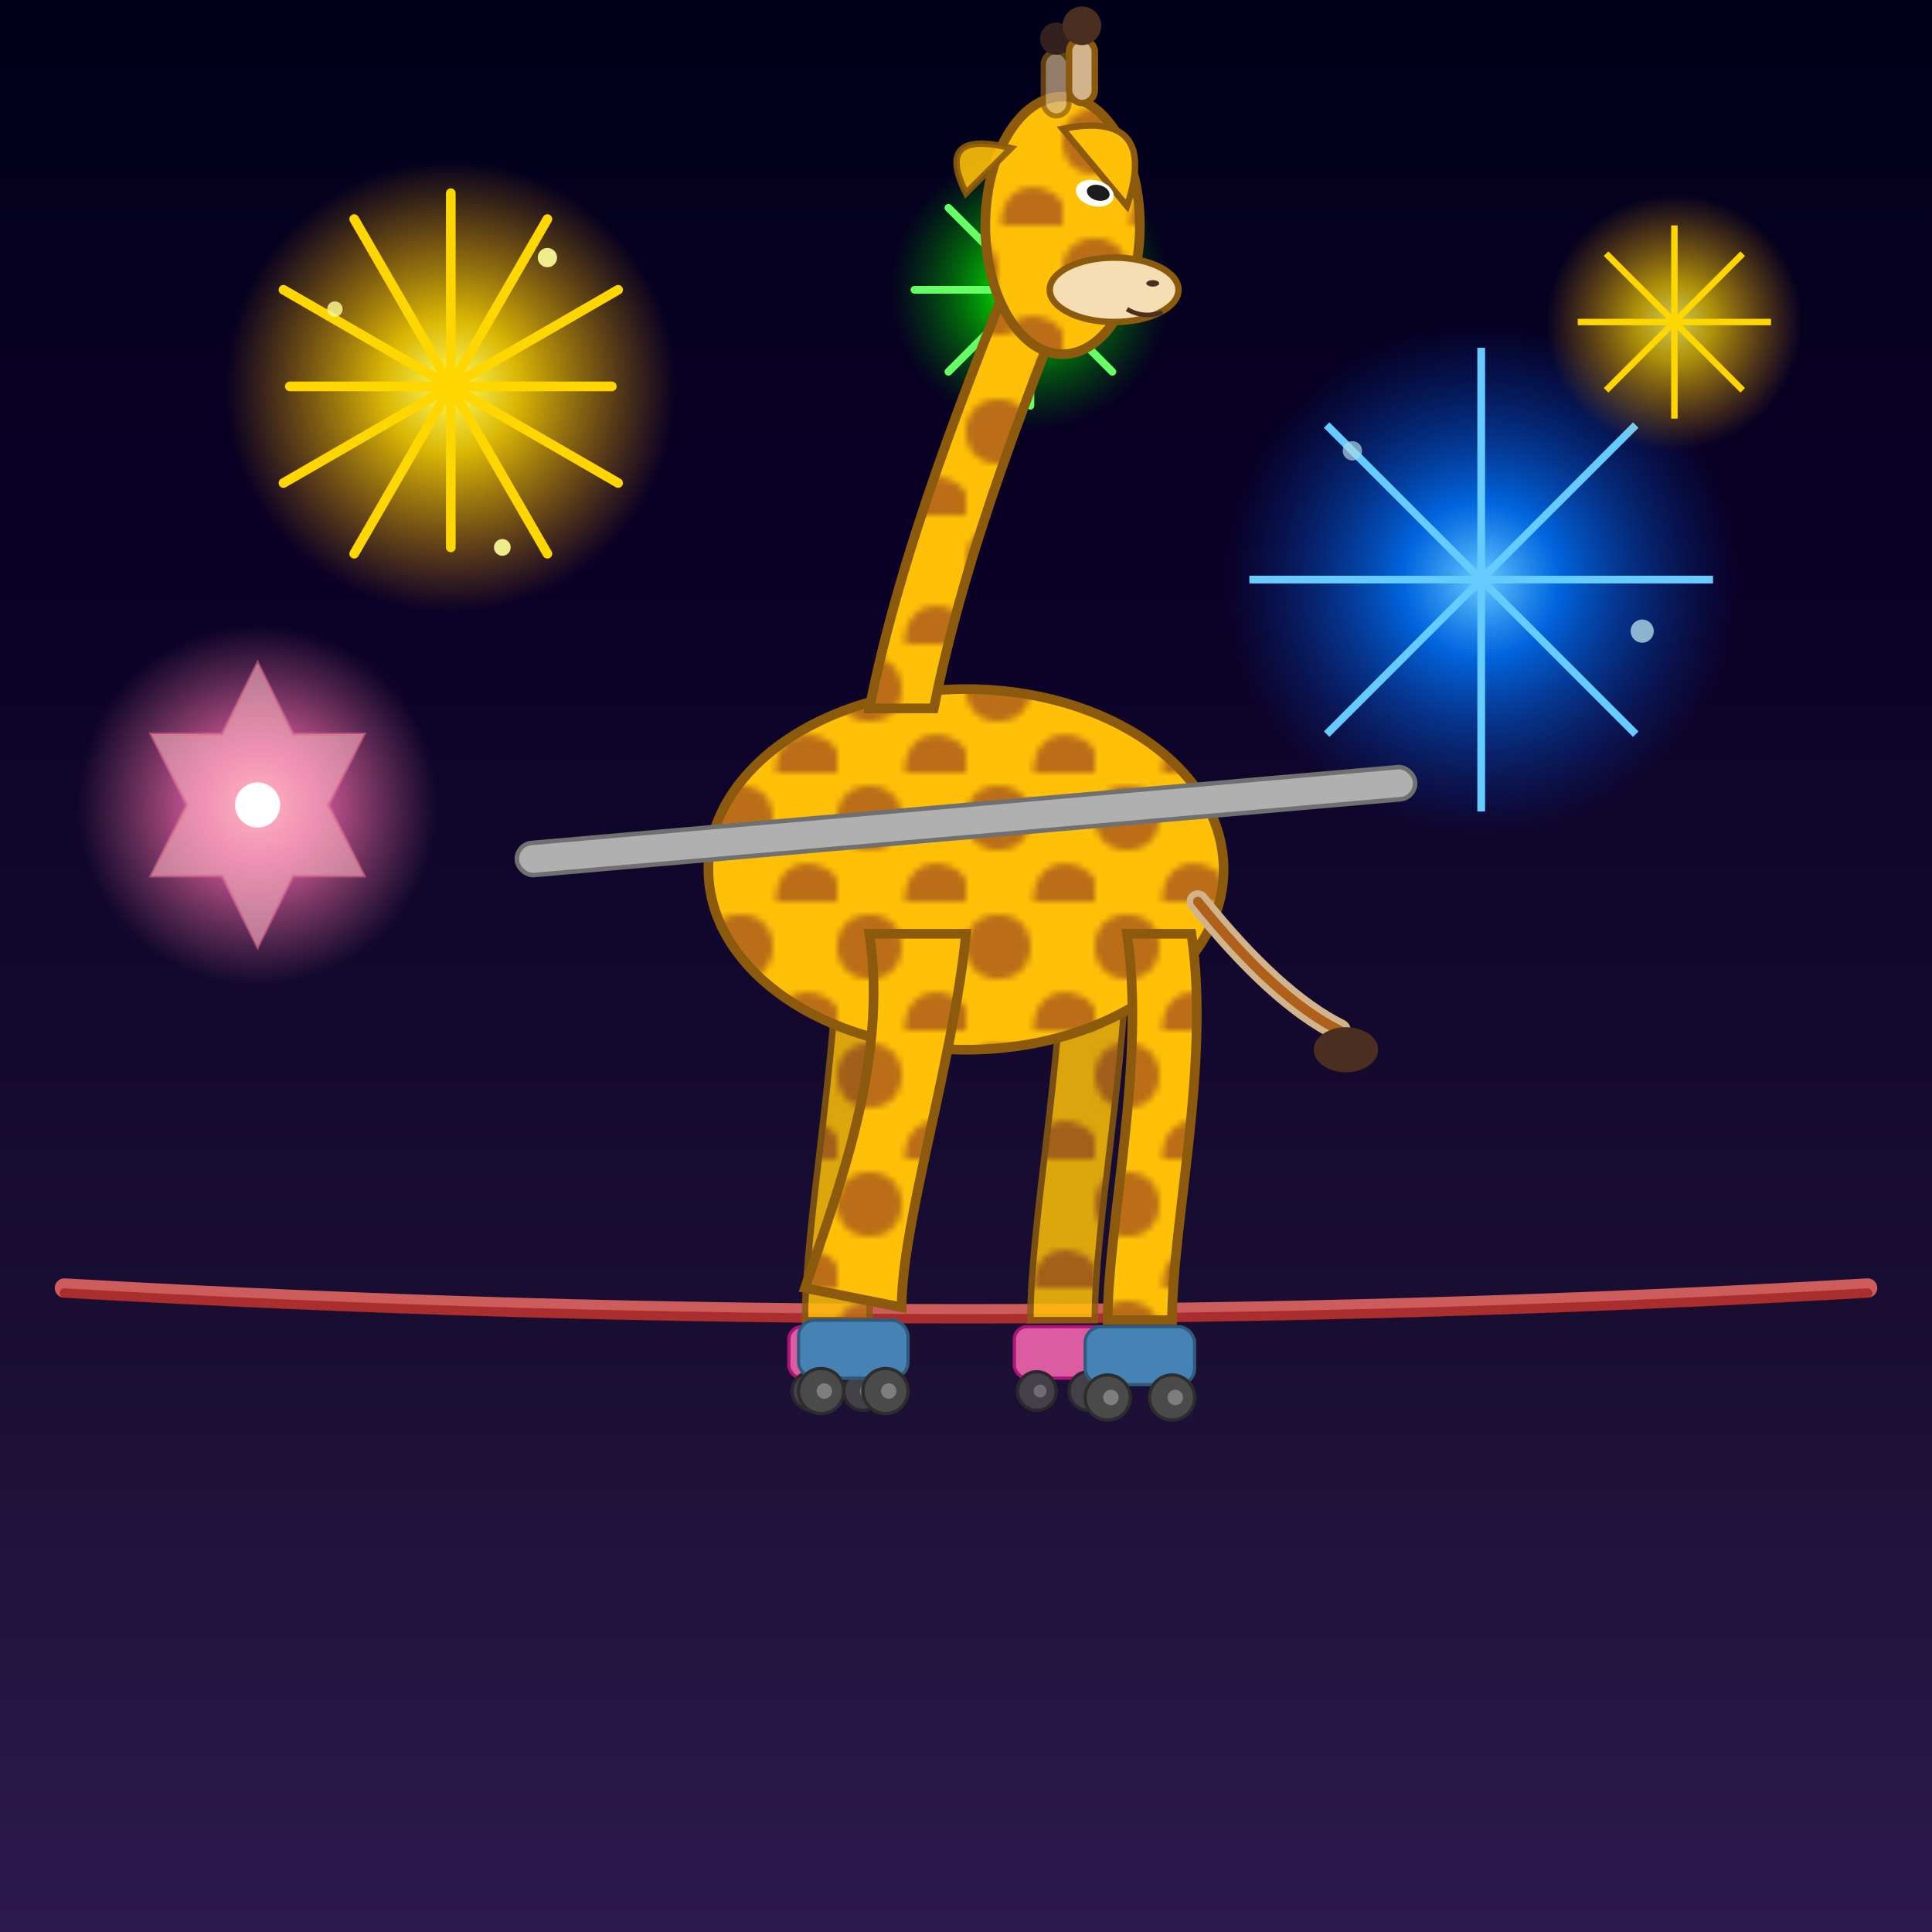 <svg viewBox="0 0 300 300" xmlns="http://www.w3.org/2000/svg">
  <defs>
    <linearGradient id="skyGradient" x1="0%" y1="0%" x2="0%" y2="100%">
        <stop offset="0%" style="stop-color:#00001A;stop-opacity:1" />
        <stop offset="30%" style="stop-color:#0B0026;stop-opacity:1" />
        <stop offset="70%" style="stop-color:#1A0F33;stop-opacity:1" />
        <stop offset="100%" style="stop-color:#2C1A4D;stop-opacity:1" />
    </linearGradient>

    <pattern id="giraffeSpots" x="0" y="0" width="20" height="20" patternUnits="userSpaceOnUse" viewBox="0 0 20 20">
        <rect width="20" height="20" fill="#FFC107" /> <!-- Amber - giraffe base color -->
        <path d="M 5 2 C 8 2 10 4 10 7 S 8 12 5 12 S 0 10 0 7 S 2 2 5 2 Z" fill="#AF601A" opacity="0.85" /> <!-- Brown spot color -->
        <path d="M 15 10 C 18 10 20 12 20 15 S 18 20 15 20 S 10 18 10 15 S 12 10 15 10 Z" fill="#AF601A" opacity="0.85" transform="translate(2 3) rotate(15 10 10)"/>
    </pattern>

    <radialGradient id="fwBurstYellow" cx="50%" cy="50%" r="50%" fx="50%" fy="50%">
        <stop offset="0%" style="stop-color:#FFFF66; stop-opacity:1"/>
        <stop offset="30%" style="stop-color:#FFD700; stop-opacity:0.85"/>
        <stop offset="100%" style="stop-color:#FFA500; stop-opacity:0"/>
    </radialGradient>
    <radialGradient id="fwBurstBlue" cx="50%" cy="50%" r="50%" fx="50%" fy="50%">
        <stop offset="0%" style="stop-color:#66CCFF; stop-opacity:1"/>
        <stop offset="30%" style="stop-color:#0077FF; stop-opacity:0.85"/>
        <stop offset="100%" style="stop-color:#0033AA; stop-opacity:0"/>
    </radialGradient>
    <radialGradient id="fwBurstGreen" cx="50%" cy="50%" r="50%" fx="50%" fy="50%">
        <stop offset="0%" style="stop-color:#66FF66; stop-opacity:1"/>
        <stop offset="30%" style="stop-color:#00CC00; stop-opacity:0.85"/>
        <stop offset="100%" style="stop-color:#007700; stop-opacity:0"/>
    </radialGradient>
     <radialGradient id="fwBurstPink" cx="50%" cy="50%" r="50%" fx="50%" fy="50%">
        <stop offset="0%" style="stop-color:#FFB6C1; stop-opacity:1"/> <!-- LightPink -->
        <stop offset="30%" style="stop-color:#FF69B4; stop-opacity:0.85"/> <!-- HotPink -->
        <stop offset="100%" style="stop-color:#DB7093; stop-opacity:0"/> <!-- PaleVioletRed -->
    </radialGradient>
  </defs>

  <!-- Background -->
  <rect width="300" height="300" fill="url(#skyGradient)" />

  <!-- Fireworks -->
  <g id="fireworks">
    <g transform="translate(70 60)">
        <circle cx="0" cy="0" r="35" fill="url(#fwBurstYellow)" />
        <g stroke="#FFD700" stroke-width="1.5" stroke-linecap="round">
            <line x1="0" y1="0" x2="0" y2="-30" transform="rotate(0)" /><line x1="0" y1="0" x2="0" y2="-30" transform="rotate(30)" /><line x1="0" y1="0" x2="0" y2="-30" transform="rotate(60)" /><line x1="0" y1="0" x2="0" y2="-25" transform="rotate(90)" /><line x1="0" y1="0" x2="0" y2="-30" transform="rotate(120)" /><line x1="0" y1="0" x2="0" y2="-30" transform="rotate(150)" /><line x1="0" y1="0" x2="0" y2="-25" transform="rotate(180)" /><line x1="0" y1="0" x2="0" y2="-30" transform="rotate(210)" /><line x1="0" y1="0" x2="0" y2="-30" transform="rotate(240)" /><line x1="0" y1="0" x2="0" y2="-25" transform="rotate(270)" /><line x1="0" y1="0" x2="0" y2="-30" transform="rotate(300)" /><line x1="0" y1="0" x2="0" y2="-30" transform="rotate(330)" />
        </g>
        <circle cx="15" cy="-20" r="1.5" fill="#FFFF99" opacity="0.9"/><circle cx="-18" cy="-12" r="1.2" fill="#FFFF99" opacity="0.8"/><circle cx="8" cy="25" r="1.3" fill="#FFFF99" opacity="0.9"/>
    </g>
    <g transform="translate(230 90)">
        <circle cx="0" cy="0" r="40" fill="url(#fwBurstBlue)" />
        <g stroke="#66CCFF" stroke-width="1.2">
            <path d="M 0 0 Q 12 -12 24 -24" fill="none" /><path d="M 0 0 Q -12 -12 -24 -24" fill="none" /><path d="M 0 0 Q 12 12 24 24" fill="none" /><path d="M 0 0 Q -12 12 -24 24" fill="none" /><path d="M 0 0 Q 0 -18 0 -36" fill="none" /><path d="M 0 0 Q 0 18 0 36" fill="none" /><path d="M 0 0 Q -18 0 -36 0" fill="none" /><path d="M 0 0 Q 18 0 36 0" fill="none" />
        </g>
        <circle cx="25" cy="8" r="1.8" fill="#ADD8E6" opacity="0.8"/><circle cx="-20" cy="-20" r="1.5" fill="#ADD8E6" opacity="0.7"/>
    </g>
    <g transform="translate(160 45)">
        <circle cx="0" cy="0" r="22" fill="url(#fwBurstGreen)" />
        <g stroke="#66FF66" stroke-width="1.2" stroke-linecap="round">
            <line x1="0" y1="0" x2="18" y2="0" transform="rotate(0)"/><line x1="0" y1="0" x2="18" y2="0" transform="rotate(45)"/><line x1="0" y1="0" x2="18" y2="0" transform="rotate(90)"/><line x1="0" y1="0" x2="18" y2="0" transform="rotate(135)"/><line x1="0" y1="0" x2="18" y2="0" transform="rotate(180)"/><line x1="0" y1="0" x2="18" y2="0" transform="rotate(225)"/><line x1="0" y1="0" x2="18" y2="0" transform="rotate(270)"/><line x1="0" y1="0" x2="18" y2="0" transform="rotate(315)"/>
        </g>
    </g>
    <g transform="translate(40 125)">
        <circle cx="0" cy="0" r="28" fill="url(#fwBurstPink)" />
        <path d="M0,-22 L5.5,-11 L16.5,-11 L11,0 L16.5,11 L5.5,11 L0,22 L-5.5,11 L-16.5,11 L-11,0 L-16.5,-11 L-5.5,-11 Z" fill="#FFB6C1" stroke="#DB7093" stroke-width="0.5" opacity="0.6"/>
        <circle cx="0" cy="0" r="3.5" fill="#FFFFFF"/>
    </g>
    <g transform="translate(260 50)">
        <circle cx="0" cy="0" r="20" fill="url(#fwBurstYellow)" opacity="0.8"/>
        <g stroke="#FFD700" stroke-width="1">
            <line x1="0" y1="0" x2="0" y2="-15" transform="rotate(0)" /><line x1="0" y1="0" x2="0" y2="-15" transform="rotate(45)" /><line x1="0" y1="0" x2="0" y2="-15" transform="rotate(90)" /><line x1="0" y1="0" x2="0" y2="-15" transform="rotate(135)" /><line x1="0" y1="0" x2="0" y2="-15" transform="rotate(180)" /><line x1="0" y1="0" x2="0" y2="-15" transform="rotate(225)" /><line x1="0" y1="0" x2="0" y2="-15" transform="rotate(270)" /><line x1="0" y1="0" x2="0" y2="-15" transform="rotate(315)" />
        </g>
    </g>
  </g>

  <!-- Tightrope -->
  <path d="M 10 200 Q 150 208 290 200" stroke="#CD5C5C" stroke-width="3" fill="none" stroke-linecap="round"/>
  <path d="M 10 200.8 Q 150 208.8 290 200.8" stroke="#8B0000" stroke-width="1.5" fill="none" opacity="0.5" stroke-linecap="round"/>

  <!-- Giraffe -->
  <g id="giraffe" transform="translate(150 0)">
    <!-- FAR LEGS (RIGHT SIDE OF GIRAFEE, FACING RIGHT) -->
    <g id="far-legs" opacity="0.85">
        <!-- Back Right Leg (BR) -->
        <path d="M 15 145 C 15 165, 10 190, 10 205 L 20 205 C 20 190, 25 165, 25 145 Z" fill="url(#giraffeSpots)" stroke="#8B5A0D" stroke-width="1"/>
        <g transform="translate(15 206)">
            <rect x="-7.5" y="0" width="15" height="8" fill="#FF69B4" rx="2" ry="2" stroke="#C71585" stroke-width="0.5"/>
            <circle cx="-4" cy="10" r="3" fill="#4A4A4A" stroke="#2D2D2D" stroke-width="0.5"/><circle cx="-3.5" cy="10" r="1" fill="#7E7E7E"/>
            <circle cx="4" cy="10" r="3" fill="#4A4A4A" stroke="#2D2D2D" stroke-width="0.5"/><circle cx="4.5" cy="10" r="1" fill="#7E7E7E"/>
        </g>
        <!-- Front Right Leg (FR) -->
        <path d="M -20 145 C -20 165, -25 190, -25 205 L -15 205 C -15 190, -10 165, -10 145 Z" fill="url(#giraffeSpots)" stroke="#8B5A0D" stroke-width="1"/>
        <g transform="translate(-20 206)">
            <rect x="-7.5" y="0" width="15" height="8" fill="#FF69B4" rx="2" ry="2" stroke="#C71585" stroke-width="0.5"/>
            <circle cx="-4" cy="10" r="3" fill="#4A4A4A" stroke="#2D2D2D" stroke-width="0.5"/><circle cx="-3.5" cy="10" r="1" fill="#7E7E7E"/>
            <circle cx="4" cy="10" r="3" fill="#4A4A4A" stroke="#2D2D2D" stroke-width="0.5"/><circle cx="4.5" cy="10" r="1" fill="#7E7E7E"/>
        </g>
    </g>

    <!-- Body -->
    <ellipse cx="0" cy="135" rx="40" ry="28" fill="url(#giraffeSpots)" stroke="#8B5A0D" stroke-width="1.5"/>
    
    <!-- Tail -->
    <path d="M 36 140 Q 48 155 58 160" stroke="#D2B48C" stroke-width="3.5" fill="none" stroke-linecap="round" /> <!-- Tan -->
    <path d="M 36 140 Q 48 155 58 160" stroke="#AF601A" stroke-width="1.5" fill="none" stroke-linecap="round" /> <!-- Spots on tail -->
    <ellipse cx="59" cy="163" rx="5" ry="3.5" fill="#4A2E20" /> <!-- Dark brown tuft -->

    <!-- Neck (curving right) -->
    <path d="M -15 110 C -10 85, 0 60, 10 35 L 20 35 C 10 60, 0 85, -5 110 Z" fill="url(#giraffeSpots)" stroke="#8B5A0D" stroke-width="1.5"/>

    <!-- Head (profile right) -->
    <g transform="translate(15 35)">
        <ellipse cx="0" cy="0" rx="12" ry="20" fill="url(#giraffeSpots)" stroke="#8B5A0D" stroke-width="1.5"/>
        <ellipse cx="8" cy="10" rx="10" ry="5" fill="#F5DEB3" stroke="#8B5A0D" stroke-width="1"/>
        <g class="ossicone-back" opacity="0.7">
            <rect x="-3" y="-27" width="4" height="10" rx="2" ry="2" fill="#D2B48C" stroke="#8B5A0D" stroke-width="0.8"/>
            <circle cx="-1" cy="-29" r="2.5" fill="#4A2E20"/>
        </g>
        <g class="ossicone-front">
            <rect x="1" y="-29" width="4" height="10" rx="2" ry="2" fill="#D2B48C" stroke="#8B5A0D" stroke-width="1"/>
            <circle cx="3" cy="-31" r="3" fill="#4A2E20"/>
        </g>
        <path d="M -8 -12 Q -20 -15 -15 -5 Z" fill="#FFC107" stroke="#8B5A0D" stroke-width="1" class="ear-back" opacity="0.9"/>
        <path d="M 0 -15 Q 15 -18 10 -3 Z" fill="#FFC107" stroke="#8B5A0D" stroke-width="1" class="ear-front"/>
        <ellipse cx="5" cy="-5" rx="3" ry="2" fill="white" transform="rotate(15 5 -5)"/>
        <ellipse cx="5.5" cy="-5.2" rx="1.8" ry="1.2" fill="#1C1C1C" transform="rotate(15 5 -5)"/>
        <ellipse cx="14" cy="9" rx="1" ry="0.5" fill="#4A2E20" class="nostril"/>
        <path d="M 10 13 Q 12.5 14.5 15.5 13.5" stroke="#4A2E20" stroke-width="0.7" fill="none" class="mouth"/>
    </g>

    <!-- Balancing Pole -->
    <rect x="-70" y="125" width="140" height="5" rx="2.5" ry="2.5" fill="#B0B0B0" stroke="#707070" stroke-width="0.7" transform="rotate(-5 0 127.5)" />

    <!-- NEAR LEGS (LEFT SIDE OF GIRAFEE) -->
    <g id="near-legs">
        <!-- Back Left Leg (BL) -->
        <path d="M 25 145 C 28 165, 22 190, 22 205 L 32 205 C 32 190, 38 165, 35 145 Z" fill="url(#giraffeSpots)" stroke="#8B5A0D" stroke-width="1.5"/>
        <g transform="translate(27 206)">
            <rect x="-8.5" y="0" width="17" height="9" fill="#4682B4" rx="2.5" ry="2.5" stroke="#2E5A7E" stroke-width="0.5"/> <!-- SteelBlue -->
            <circle cx="-5" cy="11" r="3.5" fill="#4A4A4A" stroke="#2D2D2D" stroke-width="0.5"/><circle cx="-4.5" cy="11" r="1.2" fill="#7E7E7E"/>
            <circle cx="5" cy="11" r="3.5" fill="#4A4A4A" stroke="#2D2D2D" stroke-width="0.5"/><circle cx="5.5" cy="11" r="1.2" fill="#7E7E7E"/>
        </g>
        <!-- Front Left Leg (FL) - dynamic pose -->
        <path d="M -15 145 C -12 165, -20 185, -25 200 L -10 203 C -10 190, -2 165, 0 145 Z" fill="url(#giraffeSpots)" stroke="#8B5A0D" stroke-width="1.5"/>
        <g transform="translate(-17.5 205)"> <!-- Center of (-25,200) and (-10,203) base -->
            <rect x="-8.5" y="0" width="17" height="9" fill="#4682B4" rx="2.5" ry="2.5" stroke="#2E5A7E" stroke-width="0.5"/>
            <circle cx="-5" cy="11" r="3.5" fill="#4A4A4A" stroke="#2D2D2D" stroke-width="0.5"/><circle cx="-4.5" cy="11" r="1.2" fill="#7E7E7E"/>
            <circle cx="5" cy="11" r="3.5" fill="#4A4A4A" stroke="#2D2D2D" stroke-width="0.5"/><circle cx="5.5" cy="11" r="1.2" fill="#7E7E7E"/>
        </g>
    </g>
  </g>
</svg>